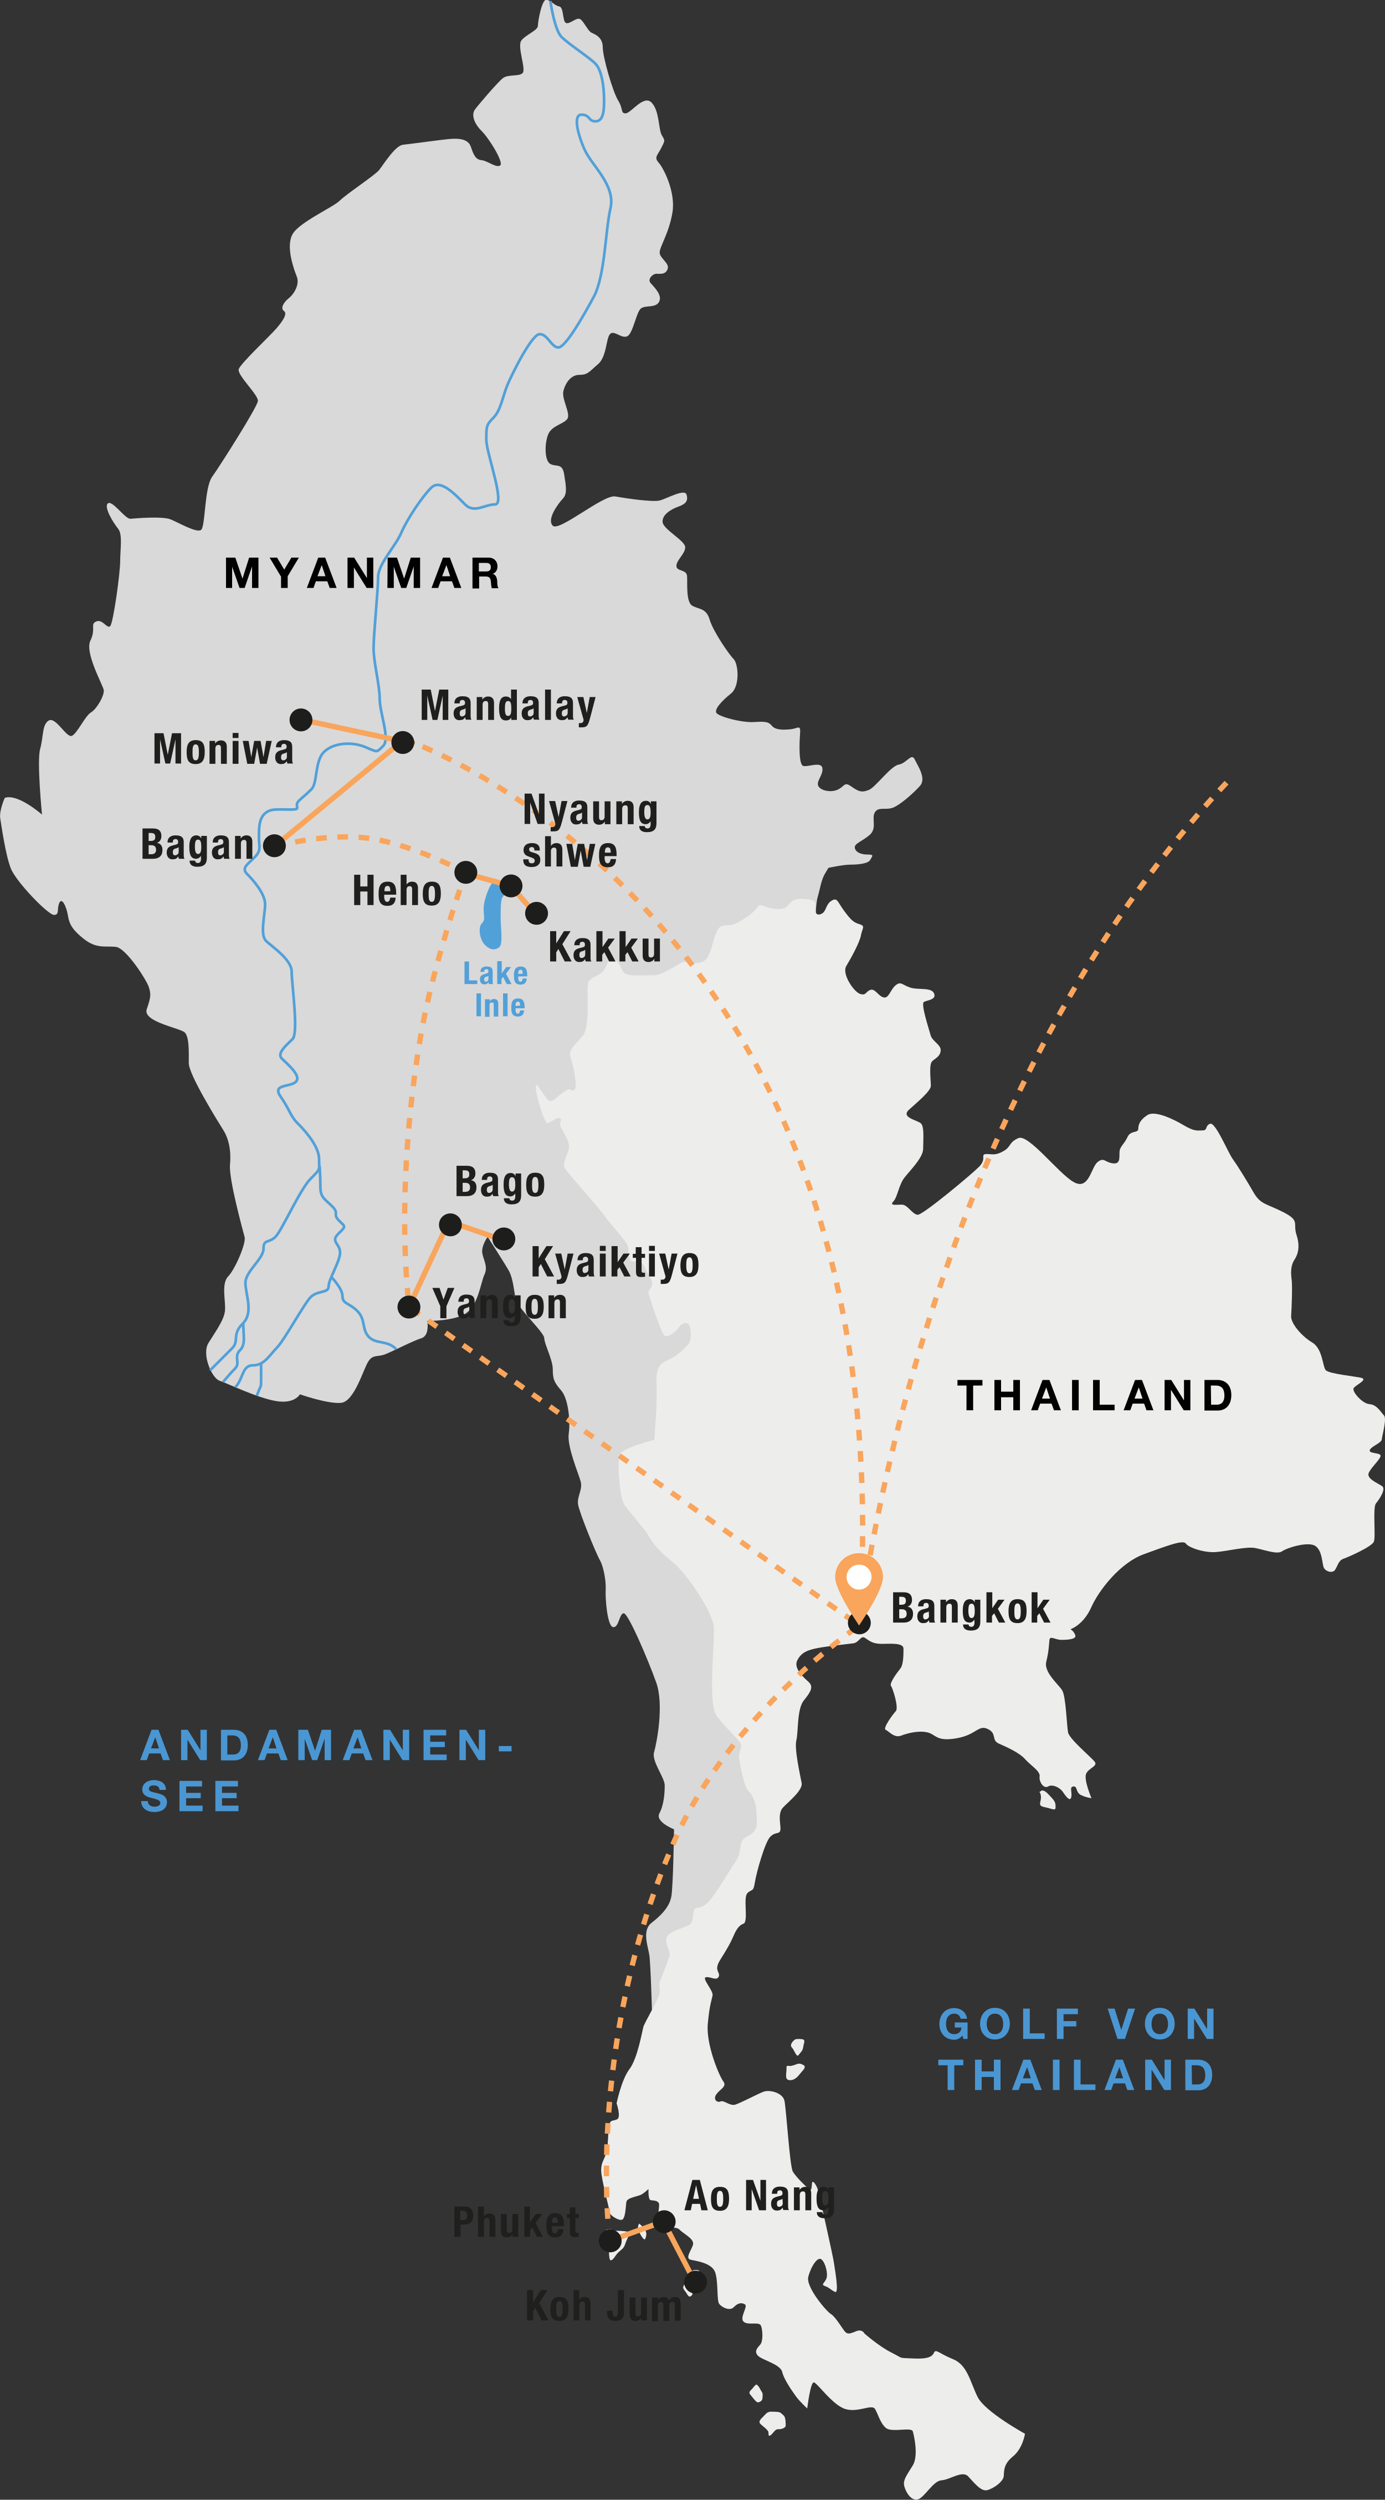<?xml version="1.0" encoding="utf-8"?>
<!-- Generator: Adobe Illustrator 25.0.1, SVG Export Plug-In . SVG Version: 6.00 Build 0)  -->
<svg version="1.1" id="Ebene_1" xmlns="http://www.w3.org/2000/svg" xmlns:xlink="http://www.w3.org/1999/xlink" x="0px" y="0px"
	 viewBox="0 0 520.9 939.6" style="enable-background:new 0 0 520.9 939.6;" xml:space="preserve">
<rect x="0" y="0" width="520.9" height="939.6" fill="#333333" stroke="none"/>
<style type="text/css">
	.st0{fill:#D9D9D9;}
	.st1{fill:#1F1F1E;}
	.st2{fill:#52A0D8;}
	.st3{fill:none;stroke:#52A0D8;stroke-miterlimit:3.864;}
	.st4{fill:#010101;}
	.st5{fill:none;stroke:#F9A55C;stroke-width:2;stroke-miterlimit:10;stroke-dasharray:4,4;}
	.st6{fill:none;stroke:#F9A55C;stroke-width:2;stroke-miterlimit:3.864;}
	.st7{fill:#EDEDEC;}
	.st8{fill:#4A96D2;}
	.st9{fill:none;stroke:#DB872C;stroke-width:2;stroke-linecap:round;stroke-miterlimit:3.864;}
	.st10{fill:none;stroke:#F9A55C;stroke-width:2;}
	.st11{fill:#1D1E1B;}
	.st12{fill:#FFFFFF;}
	.st13{fill:#F9A55C;}
</style>
<g id="Myanmar">
	<path class="st0" d="M1.8,299.9c5-1.7,14,6.3,14,6.3s-2-20-0.7-24.7s0.7-9.3,3.3-10.7s6.6,6.6,8.6,5.8s5-7.5,7.2-8.8
		s5.2-6.5,4.8-8.5s-7.2-14-5-18.5s-0.2-6.2,2.2-7.2s4,2.8,5.2,1.8s3.8-20,3.8-24.5s1-10-0.8-12.2s-5.5-8.2-3.8-9.5s6.5,6,8.5,5.8
		s12-1,15,0.2c3,1.2,9.8,5.2,11.5,4s1.2-15.8,4.2-20s17-26.2,17.2-28.5s-8-9.8-7.2-12s11.8-12.5,14.2-15.3s4.2-5.5,2.8-6.5
		s-0.2-3.2,1.8-4.8s4.2-5.2,3-8.2s-4.2-11.5-1.5-16s15.2-10,17.7-12.5s13.2-9.5,14.8-11.5s6-9.2,9-9.5s15-2,18-2.2s6.5,0,7.5,3
		s1.8,4.8,4,5s5.5,3,7,2s-4-10-7-13s-3.8-6.2-2.5-8s8.5-10.2,10.5-11.8s6.2-0.5,7.5-2s-2.2-10-0.5-12.2s6.2-3.8,6.2-5.5
		s1.5-10,3.2-9.8s3,2.2,4.8,2.5s1.2,5.5,2.5,6.2s3.8-2,5.2-1.5s3,4.5,4.5,5.2s4.2,1.8,4.2,5.5s3.8,16.8,5.8,20s0.8,4.8,2.8,4.8
		s6.8-7.2,9.8-4s2.5,10,3.8,12.2s1.2,2-0.2,4.8s-2.8,3.5-1,5.5s6.5,11,5.2,18.8s-4.8,12.8-4.8,15s3.8,4,3,6.2s-2.8,1.8-4.2,1.8
		s-3.5,2-2.2,3.5s4.5,4.5,3.2,7s-5,1.2-6.8,2.5s-3,9.5-5.2,10.5s-5-2.5-6.5-0.8s-1.2,8.5-4.5,11.3s-3.8,4-7,4s-5.2,3-6,6
		s2.8,8.5,1.5,10.5s-5.8,2.5-7.2,5.8s-1.5,10,0.8,11.2s4.5-0.5,5.2,4s1.2,7.2-0.5,9s-6.2,7.8-3.8,10.2s19-11.8,23.5-11
		s14.2,2.2,16.8,1.5s9.3-4.5,10-2.2s-0.2,3.5-3,4.5c-2.8,1-6.2,3-6,5.8s8.5,7,8.5,9.5s-3.3,4.8-3.3,7s3.8,1.2,4,3.8s-0.5,9.8,2,11.2
		s5.2,0.8,6.5,5.2s7.2,13,9,14.8s2.5,10.2-1,13s-6.2,5.8-5.5,7.2s9.5,3.8,14.2,3.5s5.5,0,6.8,1.5s4.2,1.5,7,1.2s3.8-2,3.5,1.8
		s-0.5,11.5,1.2,12s6.8-1.8,7.2,0.8s-2.5,5-1.5,6.8s5,2.5,7.5,1.2s2.2-3,5-1s4,2.2,6.5,1.2s8.2-9,11.2-9.5s4.8-4.5,6-2s4.5,7.2,2,10
		s-7.5,7.2-10.2,8.2s-5.5-0.5-6.8,1.8s1,6-2,8.5s-5.8,3.2-5.5,4.8s2.2,2.5,4.8,2.5s1.8,0.5,1,2s-4.8,1.8-7.5,1.8s-8.2,1.2-8.2,1.2
		s-0.2,0.2-1.5,2.5s-1.8,6-2.5,8.2s-0.8,6.8-0.8,6.8L248.6,375l-26,17.2l3,45.8l25.2,39.2l16.5,27.8l-23.5,47l15.5,31.8l14.5,27.2
		l12.2,63.8v12.8l-25.5,44.2l-15.3,24c0,0-0.5-17.8-1-21s-2.8-9.2,0.8-12s6.8-6,7.5-10s1-25.2,1-25.2s-7.2-2.8-5.5-6s2-7.5,2-10.5
		s-5-9-4-12.5s3.8-17.8,0.8-26.2s-10.5-26-12.2-26s-1.8,5.5-4,5.2s-3-10.8-2.8-14s-0.8-8.8-2.2-11.2s-7.8-18-8.2-21s1.8-5.5,1-8.5
		s-5.2-13.2-4.5-18s-0.2-13.2-2.8-16.2s-3.2-4.2-3.2-8c0-3.7-3.2-9.5-3.2-11.7s-10.2-11.5-10.8-14.8s-1-7.8-2.5-10.5s-8-12.8-8-12.8
		s-2.5,3.5-2,6.2s2.2,5,0.8,8s-2.2,10.8-6.5,14.2s-15,3.2-15,3.2s1,5.5-2.2,6.5s-10.5,4.8-13.5,6s-4.8,0-6.5,2.8
		c-1.8,2.7-5.2,15-10.2,15.5s-15.5-3.2-15.5-3.2s-2,3.8-9.2,2.5s-18-6.6-21-7.6s-6.8-10-4.2-14.2s5.8-8.5,6.2-12s-1.5-10.2,1.2-13
		s6.8-12.5,6.2-14.8s-6-21.8-5.5-27.2s-0.5-9.8-2.5-13S71,404,71,399.6s0.2-9.8-1.5-11.5s-16-4-14.3-8.8s1.5-5.8,0.8-8.2
		s-8.5-14.8-12.5-15.2s-7.2,0.8-12-3s-5.5-6-6-9s-2.2-6.8-3.2-4.5s0.2,4.5-2,4.5S6.1,331.5,4.1,326.5s-3.5-15.8-4-18.8
		S1.8,299.9,1.8,299.9z"/>
	<g>
		<g>
			<path class="st1" d="M158.6,259.2h3.4l1.6,8.1l0,0l1.6-8.1h3.4v11.4h-2.1v-9.1l0,0l-2,9.1h-1.8l-2-9.1l0,0v9.1h-2.1L158.6,259.2
				L158.6,259.2z"/>
			<path class="st1" d="M170.9,264.6v-0.2c0-2,1.4-2.7,3-2.7c2.6,0,3.1,1.1,3.1,2.6v4.5c0,0.8,0,1.2,0.3,1.7h-2.1
				c-0.1-0.3-0.2-0.6-0.3-0.9l0,0c-0.5,0.9-1.1,1.1-2.2,1.1c-1.5,0-2.1-1.3-2.1-2.5c0-1.6,0.7-2.3,2.2-2.7l1.2-0.3
				c0.7-0.2,0.9-0.4,0.9-1c0-0.7-0.3-1.1-1-1.1s-1,0.4-1,1.1v0.2h-2L170.9,264.6L170.9,264.6z M175,266.3c-0.3,0.2-0.7,0.4-0.9,0.4
				c-0.9,0.2-1.2,0.6-1.2,1.4c0,0.7,0.2,1.2,0.8,1.2s1.4-0.4,1.4-1.3v-1.7H175z"/>
			<path class="st1" d="M179.3,262h2.1v1l0,0c0.5-0.8,1.3-1.2,2.2-1.2c1.4,0,2.2,0.8,2.2,2.4v6.4h-2.2v-5.9c0-0.9-0.3-1.2-0.9-1.2
				c-0.8,0-1.2,0.5-1.2,1.4v5.7h-2.2L179.3,262L179.3,262z"/>
			<path class="st1" d="M192.3,269.7L192.3,269.7c-0.5,0.8-1.1,1.1-2,1.1c-1.8,0-2.6-1.3-2.6-4.5s0.8-4.5,2.6-4.5
				c0.8,0,1.4,0.3,1.9,1l0,0v-3.6h2.2v11.4h-2.1L192.3,269.7L192.3,269.7z M191.1,269.1c1,0,1.2-1,1.2-2.8s-0.2-2.8-1.2-2.8
				s-1.2,1-1.2,2.8S190.1,269.1,191.1,269.1z"/>
			<path class="st1" d="M196.5,264.6v-0.2c0-2,1.4-2.7,3-2.7c2.6,0,3.1,1.1,3.1,2.6v4.5c0,0.8,0,1.2,0.3,1.7h-2.1
				c-0.1-0.3-0.2-0.6-0.3-0.9l0,0c-0.5,0.9-1.1,1.1-2.2,1.1c-1.5,0-2.1-1.3-2.1-2.5c0-1.6,0.7-2.3,2.2-2.7l1.2-0.3
				c0.7-0.2,0.9-0.4,0.9-1c0-0.7-0.3-1.1-1-1.1s-1,0.4-1,1.1v0.2h-2L196.5,264.6L196.5,264.6z M200.6,266.3
				c-0.3,0.2-0.7,0.4-0.9,0.4c-0.9,0.2-1.2,0.6-1.2,1.4c0,0.7,0.2,1.2,0.8,1.2s1.4-0.4,1.4-1.3v-1.7H200.6z"/>
			<path class="st1" d="M205,259.2h2.2v11.4H205V259.2z"/>
			<path class="st1" d="M209.4,264.6v-0.2c0-2,1.4-2.7,3-2.7c2.6,0,3.1,1.1,3.1,2.6v4.5c0,0.8,0,1.2,0.3,1.7h-2.1
				c-0.1-0.3-0.2-0.6-0.3-0.9l0,0c-0.5,0.9-1.1,1.1-2.2,1.1c-1.5,0-2.1-1.3-2.1-2.5c0-1.6,0.7-2.3,2.2-2.7l1.2-0.3
				c0.7-0.2,0.9-0.4,0.9-1c0-0.7-0.3-1.1-1-1.1s-1,0.4-1,1.1v0.2h-2L209.4,264.6L209.4,264.6z M213.4,266.3
				c-0.3,0.2-0.7,0.4-0.9,0.4c-0.9,0.2-1.2,0.6-1.2,1.4c0,0.7,0.2,1.2,0.8,1.2s1.4-0.4,1.4-1.3v-1.7H213.4z"/>
			<path class="st1" d="M217.7,271.8c0.2,0,0.4,0,0.6,0c0.8,0,1.1-0.4,1.2-1.2l-2.4-8.6h2.3l1.3,6l0,0l1.1-6h2.2l-2.1,8
				c-0.8,3-1.3,3.4-3.3,3.4h-0.9L217.7,271.8L217.7,271.8z"/>
		</g>
	</g>
	<g>
		<g>
			<path class="st1" d="M58.1,275.6h3.4l1.6,8.1l0,0l1.6-8.1h3.4V287H66v-9.1l0,0l-2,9.1h-1.8l-2-9.1l0,0v9.1h-2.1
				C58.1,287,58.1,275.6,58.1,275.6z"/>
			<path class="st1" d="M73.6,278.2c2.7,0,3.4,1.5,3.4,4.5c0,2.9-0.9,4.5-3.4,4.5c-2.7,0-3.4-1.5-3.4-4.5
				C70.2,279.8,71,278.2,73.6,278.2z M73.6,285.8c0.9,0,1.2-0.9,1.2-3s-0.3-3-1.2-3c-1.1,0-1.2,1.3-1.2,3S72.5,285.8,73.6,285.8z"/>
			<path class="st1" d="M78.8,278.5h2.1v1l0,0c0.5-0.8,1.3-1.2,2.2-1.2c1.4,0,2.2,0.8,2.2,2.4v6.4h-2.2v-5.9c0-0.9-0.3-1.2-0.9-1.2
				c-0.8,0-1.2,0.5-1.2,1.4v5.7h-2.2V278.5z"/>
			<path class="st1" d="M87.5,275.5h2.2v1.9h-2.2V275.5z M87.5,278.5h2.2v8.6h-2.2V278.5z"/>
			<path class="st1" d="M91.3,278.5h2.2l1,6.1l0,0l1.1-6.1H98l1.1,6.1l0,0l1-6.1h2.1l-1.9,8.6h-2.5l-1.1-6.1l0,0l-1.1,6.1H93
				L91.3,278.5z"/>
			<path class="st1" d="M103.8,281.1v-0.2c0-2,1.4-2.7,3-2.7c2.6,0,3.1,1.1,3.1,2.6v4.5c0,0.8,0,1.2,0.3,1.7h-2.1
				c-0.1-0.3-0.2-0.6-0.3-0.9l0,0c-0.5,0.9-1.1,1.1-2.2,1.1c-1.5,0-2.1-1.3-2.1-2.5c0-1.6,0.7-2.3,2.2-2.7l1.2-0.3
				c0.7-0.2,0.9-0.4,0.9-1c0-0.7-0.3-1.1-1-1.1s-1,0.4-1,1.1v0.2h-2V281.1z M107.8,282.8c-0.3,0.2-0.7,0.4-0.9,0.4
				c-0.9,0.2-1.2,0.6-1.2,1.4c0,0.7,0.2,1.2,0.8,1.2s1.4-0.4,1.4-1.3v-1.7H107.8z"/>
		</g>
	</g>
	<g>
		<g>
			<path class="st1" d="M133.2,328.8h2.3v4.4h2.7v-4.4h2.3v11.4h-2.3v-5.1h-2.7v5.1h-2.3V328.8z"/>
			<path class="st1" d="M144.5,336.3v0.7c0,1,0.3,2,1.1,2c0.7,0,1-0.6,1.2-1.6h2c-0.1,2-1,3.1-3.1,3.1c-3.2,0-3.3-2.5-3.3-4.6
				c0-2.3,0.4-4.5,3.4-4.5c2.6,0,3.2,1.7,3.2,4.4v0.5H144.5z M146.8,335c0-1.3-0.2-2-1.1-2c-0.9,0-1.1,0.9-1.1,1.7v0.3H146.8z"/>
			<path class="st1" d="M150.7,328.8h2.2v3.7l0,0c0.4-0.7,1.2-1.1,2.1-1.1c1.4,0,2.2,0.8,2.2,2.4v6.4H155v-5.9
				c0-0.9-0.3-1.2-0.9-1.2c-0.8,0-1.2,0.5-1.2,1.4v5.7h-2.2L150.7,328.8L150.7,328.8z"/>
			<path class="st1" d="M162.4,331.4c2.7,0,3.4,1.5,3.4,4.5c0,2.9-0.9,4.5-3.4,4.5c-2.7,0-3.4-1.5-3.4-4.5
				C159,333,159.9,331.4,162.4,331.4z M162.4,339c0.9,0,1.2-0.9,1.2-3s-0.3-3-1.2-3c-1.1,0-1.2,1.3-1.2,3S161.3,339,162.4,339z"/>
		</g>
	</g>
	<g>
		<path class="st2" d="M174.7,370v-8.6h1.7v7.1h3.1v1.4h-4.8V370z"/>
		<path class="st2" d="M180.7,365.5v-0.2c0-1.5,1-2,2.3-2c2,0,2.3,0.8,2.3,2v3.4c0,0.6,0,0.9,0.2,1.2h-1.6c-0.1-0.2-0.2-0.5-0.2-0.7
			l0,0c-0.4,0.7-0.9,0.8-1.6,0.8c-1.2,0-1.6-1-1.6-1.8c0-1.2,0.5-1.7,1.6-2l0.9-0.3c0.5-0.1,0.7-0.3,0.7-0.8s-0.2-0.8-0.8-0.8
			c-0.5,0-0.8,0.3-0.8,0.8v0.2h-1.4L180.7,365.5L180.7,365.5z M183.7,366.8c-0.2,0.2-0.5,0.3-0.7,0.3c-0.7,0.1-0.9,0.5-0.9,1
			s0.2,0.9,0.6,0.9s1-0.3,1-1L183.7,366.8L183.7,366.8z"/>
		<path class="st2" d="M188.7,361.4v4.5l0,0l1.7-2.4h1.8l-1.9,2.5l2.1,3.9h-1.8l-1.4-2.7l-0.6,0.8v1.9H187v-8.6h1.7V361.4z"/>
		<path class="st2" d="M194.9,367v0.5c0,0.8,0.2,1.5,0.8,1.5s0.8-0.4,0.9-1.2h1.5c-0.1,1.5-0.8,2.3-2.3,2.3c-2.4,0-2.5-1.8-2.5-3.5
			s0.3-3.3,2.6-3.3c1.9,0,2.4,1.3,2.4,3.3v0.4L194.9,367L194.9,367z M196.6,366c0-1-0.2-1.5-0.8-1.5c-0.7,0-0.9,0.7-0.9,1.3v0.3
			L196.6,366L196.6,366z"/>
		<path class="st2" d="M179.2,382v-8.6h1.7v8.6H179.2z"/>
		<path class="st2" d="M182.6,375.6h1.6v0.8l0,0c0.3-0.6,0.9-0.9,1.6-0.9c1,0,1.6,0.6,1.6,1.8v4.8h-1.7v-4.4c0-0.6-0.2-0.9-0.7-0.9
			c-0.6,0-0.9,0.3-0.9,1.1v4.3h-1.7v-6.6L182.6,375.6L182.6,375.6z"/>
		<path class="st2" d="M189.2,373.4h1.7v8.6h-1.7V373.4z"/>
		<path class="st2" d="M193.9,379v0.5c0,0.8,0.2,1.5,0.8,1.5s0.8-0.4,0.9-1.2h1.5c-0.1,1.5-0.8,2.3-2.3,2.3c-2.4,0-2.5-1.8-2.5-3.5
			s0.3-3.3,2.6-3.3c1.9,0,2.4,1.3,2.4,3.3v0.4L193.9,379L193.9,379z M195.6,378c0-1-0.2-1.5-0.8-1.5c-0.7,0-0.9,0.7-0.9,1.3v0.3
			L195.6,378L195.6,378z"/>
	</g>
	<g>
		<g>
			<path class="st1" d="M171.7,438.2h3.9c1.9,0,3.2,0.7,3.2,2.9c0,1.2-0.6,2.2-1.7,2.5l0,0c1.3,0.2,2.1,1.1,2.1,2.7
				c0,1.8-0.9,3.3-3.6,3.3h-3.9V438.2z M174,442.9h0.7c1.3,0,1.8-0.4,1.8-1.5s-0.5-1.5-1.7-1.5H174V442.9z M174,448h0.9
				c1.1,0,1.9-0.4,1.9-1.7c0-1.3-0.8-1.7-1.8-1.7h-1L174,448L174,448z"/>
			<path class="st1" d="M181.2,443.7v-0.2c0-2,1.4-2.7,3-2.7c2.6,0,3.1,1.1,3.1,2.6v4.5c0,0.8,0,1.2,0.3,1.7h-2.1
				c-0.1-0.3-0.2-0.6-0.3-0.9l0,0c-0.5,0.9-1.1,1.1-2.2,1.1c-1.5,0-2.1-1.3-2.1-2.5c0-1.6,0.7-2.3,2.2-2.7l1.2-0.3
				c0.7-0.2,0.9-0.4,0.9-1c0-0.7-0.3-1.1-1-1.1s-1,0.4-1,1.1v0.2h-2L181.2,443.7L181.2,443.7z M185.2,445.4
				c-0.3,0.2-0.7,0.4-0.9,0.4c-0.9,0.2-1.2,0.6-1.2,1.4c0,0.7,0.2,1.2,0.8,1.2s1.4-0.4,1.4-1.3v-1.7H185.2z"/>
			<path class="st1" d="M196,441.1v8.2c0,2.3-1,3.4-3.6,3.4c-1.9,0-2.9-0.8-2.9-2.3h2.1c0,0.3,0.1,0.5,0.3,0.7
				c0.2,0.1,0.5,0.2,0.7,0.2c0.9,0,1.2-0.7,1.2-1.6v-1.1l0,0c-0.4,0.6-1.1,1.1-1.8,1.1c-1.8,0-2.6-1.2-2.6-4.4c0-2,0.3-4.4,2.7-4.4
				c0.6,0,1.4,0.3,1.8,1.2l0,0v-1L196,441.1L196,441.1z M192.6,447.9c0.9,0,1.2-1,1.2-2.5c0-2.1-0.3-2.9-1.2-2.9
				c-1,0-1.2,0.8-1.2,3.1C191.5,446.8,191.7,447.9,192.6,447.9z"/>
			<path class="st1" d="M201.3,440.8c2.7,0,3.4,1.5,3.4,4.5c0,2.9-0.9,4.5-3.4,4.5c-2.7,0-3.4-1.5-3.4-4.5
				C197.9,442.4,198.7,440.8,201.3,440.8z M201.3,448.4c0.9,0,1.2-0.9,1.2-3s-0.3-3-1.2-3c-1.1,0-1.2,1.3-1.2,3
				S200.2,448.4,201.3,448.4z"/>
		</g>
	</g>
	<path class="st2" d="M185.6,331.6c-1.4,0.6-3.7,6.7-3.7,9.9c0,3.2,0.7,4.2-0.7,5.6s-0.9,6,1.2,8.1c2.1,2.1,4.1,2,5.5,0.7
		c1.3-1.3,0.4-7.6,0.4-10.4s-0.1-7.5,0.8-8.4c0.9-0.9,2.2-3.4,1.3-4.3C189.5,331.9,187,330.9,185.6,331.6z"/>
	<path class="st3" d="M207,0.4c0,0,1.5,10.8,4.2,13.5s10.2,7.5,12.7,10s3.3,9,3.3,14s-0.7,7.7-3.3,7.7s-2-2.5-5.2-2.5
		s-1.5,7.2,1.2,13.2s11.7,13.3,9.7,22s-2,25.3-6.3,33.3s-10.7,19-13.3,19s-4-5-7-5s-10.3,14.7-12.2,19.2c-1.8,4.5-2.5,9.5-5.2,12.2
		s-2.7,3.3-2.7,8.3s7.3,24.3,3.3,24.3s-7.8,3.5-11.3,0s-9.2-9.8-12.7-6.3s-9,11.7-11.3,17s-8.7,11.7-8.7,16.7s-1.7,21.3-1.7,26.7
		c0,5.3,2.3,13.7,2.3,19c0,5.3,4,15,1.3,17.7s-2,2.3-7,0.3s-11.8-1.5-15.3,2s-2.3,11.7-4.7,14c-2.3,2.3-2.5,2.2-4.7,4.3
		c-2.2,2.2,1.7,3.3-3.3,3.3s-7.5-0.5-9.7,1.7s-2,6.3-2,9.3s1,4.3-1.7,7s-5,4-2.7,6.3s6.7,7.3,6.7,11.3s-2,11.3,0.3,13.7
		c2.3,2.3,9.7,7,9.7,11.7s2.7,23,0.3,25.3c-2.3,2.3-6,5.3-4,7.3s7.5,6.5,5.3,8.7s-9.2,0.7-5.7,5.7s3.5,7.2,6.7,10.3
		c3.2,3.2,7.7,8.7,7.7,13s0.8,3.5-3.2,7.5s-10.7,19.3-13.2,21.8s-4.5,0.7-4.5,4.5s-6.8,8.5-6.8,12.8s3.2,11.2-1,15.3
		c-4.2,4.2-1.2,6.5-4,9.3s-3.1,3.1-5.7,5.7c-2.6,2.6-2.6,2.6-2.6,2.6"/>
	<path class="st3" d="M88.5,521.4c3.1-3.1,2.4-8.2,6.7-8.2s6.3-4,9-6.7s10.2-16.5,12.7-19s6.7-1.3,6.7-4s4.3-9.3,4.3-12.7
		s-3.7-4-0.7-7s2.8-2.5,0.3-5s0.2-2.6-2.5-5.3s-4.5-3.3-4.5-7.3s-0.3-8-0.3-8"/>
	<path class="st3" d="M149,507.1c-3.5-3.5-7.3-1.7-10.2-4.5c-2.8-2.8-1.2-6.5-4.3-9.7s-5.7-2.7-5.7-5.7s-4.3-7.3-4.3-7.3"/>
	<path class="st3" d="M96.6,524.6c1.6-4.4,1.6-2.7,1.6-6.1c0-3.3,0-6.1,0-6.1"/>
	<path class="st3" d="M91.5,497.6c0,4.7,1,7.7-1.3,10s0.2,4.8-1.7,6.7c-1.8,1.8-4.6,5.2-4.6,5.2"/>
	<g>
		<g>
			<path class="st1" d="M53.6,311.4h3.9c1.9,0,3.2,0.7,3.2,2.9c0,1.2-0.6,2.2-1.7,2.5l0,0c1.3,0.2,2.1,1.1,2.1,2.7
				c0,1.8-0.9,3.3-3.6,3.3h-3.9V311.4z M55.9,316.1h0.7c1.3,0,1.8-0.4,1.8-1.5s-0.5-1.5-1.7-1.5h-0.8V316.1z M55.9,321.1h0.9
				c1.1,0,1.9-0.4,1.9-1.7c0-1.3-0.8-1.7-1.8-1.7h-1C55.9,317.7,55.9,321.1,55.9,321.1z"/>
			<path class="st1" d="M63,316.9v-0.2c0-2,1.4-2.7,3-2.7c2.6,0,3.1,1.1,3.1,2.6v4.5c0,0.8,0,1.2,0.3,1.7h-2.1
				c-0.1-0.3-0.2-0.6-0.3-0.9l0,0c-0.5,0.9-1.1,1.1-2.2,1.1c-1.5,0-2.1-1.3-2.1-2.5c0-1.6,0.7-2.3,2.2-2.7l1.2-0.3
				c0.7-0.2,0.9-0.4,0.9-1c0-0.7-0.3-1.1-1-1.1s-1,0.4-1,1.1v0.2h-2V316.9z M67.1,318.5c-0.3,0.2-0.7,0.4-0.9,0.4
				c-0.9,0.2-1.2,0.6-1.2,1.4c0,0.7,0.2,1.2,0.8,1.2s1.4-0.4,1.4-1.3v-1.7H67.1z"/>
			<path class="st1" d="M77.8,314.2v8.2c0,2.3-1,3.4-3.6,3.4c-1.9,0-2.9-0.8-2.9-2.3h2.1c0,0.3,0.1,0.5,0.3,0.7
				c0.2,0.1,0.5,0.2,0.7,0.2c0.9,0,1.2-0.7,1.2-1.6v-1.1l0,0c-0.4,0.6-1.1,1.1-1.8,1.1c-1.8,0-2.6-1.2-2.6-4.4c0-2,0.3-4.4,2.7-4.4
				c0.6,0,1.4,0.3,1.8,1.2l0,0v-1L77.8,314.2L77.8,314.2z M74.5,321c0.9,0,1.2-1,1.2-2.5c0-2.1-0.3-2.9-1.2-2.9
				c-1,0-1.2,0.8-1.2,3.1C73.4,320,73.6,321,74.5,321z"/>
			<path class="st1" d="M80,316.9v-0.2c0-2,1.4-2.7,3-2.7c2.6,0,3.1,1.1,3.1,2.6v4.5c0,0.8,0,1.2,0.3,1.7h-2.1
				c-0.1-0.3-0.2-0.6-0.3-0.9l0,0c-0.5,0.9-1.1,1.1-2.2,1.1c-1.5,0-2.1-1.3-2.1-2.5c0-1.6,0.7-2.3,2.2-2.7l1.2-0.3
				c0.7-0.2,0.9-0.4,0.9-1c0-0.7-0.3-1.1-1-1.1s-1,0.4-1,1.1v0.2h-2V316.9z M84.1,318.5c-0.3,0.2-0.7,0.4-0.9,0.4
				c-0.9,0.2-1.2,0.6-1.2,1.4c0,0.7,0.2,1.2,0.8,1.2s1.4-0.4,1.4-1.3v-1.7H84.1z"/>
			<path class="st1" d="M88.4,314.2h2.1v1l0,0c0.5-0.8,1.3-1.2,2.2-1.2c1.4,0,2.2,0.8,2.2,2.4v6.4h-2.2v-5.9c0-0.9-0.3-1.2-0.9-1.2
				c-0.8,0-1.2,0.5-1.2,1.4v5.7h-2.2V314.2z"/>
		</g>
	</g>
	<g>
		<g>
			<path class="st1" d="M165.3,484.1l1.5,4.4l0,0l1.6-4.4h2.5l-3,6.9v4.5h-2.3V491l-3-6.9H165.3z"/>
			<path class="st1" d="M172.4,489.5v-0.2c0-2,1.4-2.7,3-2.7c2.6,0,3.1,1.1,3.1,2.6v4.5c0,0.8,0,1.2,0.3,1.7h-2.1
				c-0.1-0.3-0.2-0.6-0.3-0.9l0,0c-0.5,0.9-1.1,1.1-2.2,1.1c-1.5,0-2.1-1.3-2.1-2.5c0-1.6,0.7-2.3,2.2-2.7l1.2-0.3
				c0.7-0.2,0.9-0.4,0.9-1c0-0.7-0.3-1.1-1-1.1s-1,0.4-1,1.1v0.2h-2L172.4,489.5L172.4,489.5z M176.4,491.2
				c-0.3,0.2-0.7,0.4-0.9,0.4c-0.9,0.2-1.2,0.6-1.2,1.4c0,0.7,0.2,1.2,0.8,1.2s1.4-0.4,1.4-1.3v-1.7H176.4z"/>
			<path class="st1" d="M180.7,486.9h2.1v1l0,0c0.5-0.8,1.3-1.2,2.2-1.2c1.4,0,2.2,0.8,2.2,2.4v6.4H185v-5.9c0-0.9-0.3-1.2-0.9-1.2
				c-0.8,0-1.2,0.5-1.2,1.4v5.7h-2.2L180.7,486.9L180.7,486.9z"/>
			<path class="st1" d="M195.8,486.9v8.2c0,2.3-1,3.4-3.6,3.4c-1.9,0-2.9-0.8-2.9-2.3h2.1c0,0.3,0.1,0.5,0.3,0.7
				c0.2,0.1,0.5,0.2,0.7,0.2c0.9,0,1.2-0.7,1.2-1.6v-1.1l0,0c-0.4,0.6-1.1,1.1-1.8,1.1c-1.8,0-2.6-1.2-2.6-4.4c0-2,0.3-4.4,2.7-4.4
				c0.6,0,1.4,0.3,1.8,1.2l0,0v-1L195.8,486.9L195.8,486.9z M192.5,493.7c0.9,0,1.2-1,1.2-2.5c0-2.1-0.3-2.9-1.2-2.9
				c-1,0-1.2,0.8-1.2,3.1C191.4,492.7,191.6,493.7,192.5,493.7z"/>
			<path class="st1" d="M201.1,486.7c2.7,0,3.4,1.5,3.4,4.5c0,2.9-0.9,4.5-3.4,4.5c-2.7,0-3.4-1.5-3.4-4.5
				C197.7,488.3,198.6,486.7,201.1,486.7z M201.1,494.2c0.9,0,1.2-0.9,1.2-3s-0.3-3-1.2-3c-1.1,0-1.2,1.3-1.2,3
				S200,494.2,201.1,494.2z"/>
			<path class="st1" d="M206.3,486.9h2.1v1l0,0c0.5-0.8,1.3-1.2,2.2-1.2c1.4,0,2.2,0.8,2.2,2.4v6.4h-2.2v-5.9c0-0.9-0.3-1.2-0.9-1.2
				c-0.8,0-1.2,0.5-1.2,1.4v5.7h-2.2L206.3,486.9L206.3,486.9z"/>
		</g>
	</g>
	<g>
		<path class="st4" d="M85,209.6h3.5l2.7,7.9l0,0l2.5-7.9h3.5V221h-2.4v-8.1l0,0L92,221h-1.9l-2.8-8l0,0v8H85V209.6z"/>
		<path class="st4" d="M105.6,216.6l-4.2-7h2.8l2.7,4.5l2.7-4.5h2.8l-4.2,7v4.4h-2.5v-4.4H105.6z"/>
		<path class="st4" d="M119.7,209.6h2.6l4.3,11.4H124l-0.9-2.5h-4.3l-0.9,2.5h-2.5L119.7,209.6z M119.4,216.6h3l-1.4-4.2l0,0
			L119.4,216.6z"/>
		<path class="st4" d="M130.7,209.6h2.5l4.8,7.7l0,0v-7.7h2.4V221h-2.5l-4.8-7.7l0,0v7.7h-2.4V209.6z"/>
		<path class="st4" d="M145.8,209.6h3.5l2.7,7.9l0,0l2.5-7.9h3.5V221h-2.4v-8.1l0,0l-2.8,8.1h-1.9l-2.8-8l0,0v8h-2.4L145.8,209.6
			L145.8,209.6z"/>
		<path class="st4" d="M166.6,209.6h2.6l4.3,11.4h-2.6l-0.9-2.5h-4.3l-0.9,2.5h-2.5L166.6,209.6z M166.3,216.6h3l-1.4-4.2l0,0
			L166.3,216.6z"/>
		<path class="st4" d="M177.6,209.6h6.2c2,0,3.3,1.4,3.3,3.2c0,1.3-0.5,2.4-1.8,2.9l0,0c1.2,0.3,1.6,1.5,1.7,2.7
			c0,0.7,0,2.1,0.5,2.7H185c-0.3-0.7-0.3-1.8-0.4-2.7c-0.2-1.2-0.6-1.7-1.9-1.7h-2.5v4.5h-2.5v-11.6L177.6,209.6L177.6,209.6z
			 M180.1,214.8h2.8c1.1,0,1.7-0.5,1.7-1.6s-0.6-1.6-1.7-1.6h-2.8V214.8z"/>
	</g>
	<path class="st5" d="M103.2,318.2c0,0,20.3-5.6,36.9-2.9s35,12.7,35,12.7"/>
	<polyline class="st6" points="175,328.3 192.2,333 201.8,344.1 	"/>
</g>
<g id="Thailand">
	<g>
		<g>
			<path class="st7" d="M262.7,853.4c-0.8-0.4-2.1,0-2.1,0c-0.9,0.8-1.3,1.1-0.6,2.3s2.1,1.3,2.5,0.2
				C262.8,854.7,263.4,853.7,262.7,853.4z M257.7,858.3c-0.8,1.1-1.1,1.5-0.2,2.7c1,1.1,1.3,2.7,2.3,2.1c0.9-0.6,0.6-0.9,0.4-2.1
				C260,859.8,257.7,858.3,257.7,858.3z M240.4,835.8c-0.8,1.1-0.4,2.5,0.2,3.6c0.6,1.1,1.7,3,2.1,2.1c0.4-1,0.6-2.1,0-3.2
				C242.1,837.2,240.4,835.8,240.4,835.8z M286.7,901.8c0.1-0.7,0.3-2-0.1-2.6s-1-1.8-1.3-2.2c-0.4-0.4-0.7-0.7-0.7-0.7
				c-0.6,0.1-1.1,0.9-1.6,1.5s-1.7,1.3-0.8,2.3c0.9,1.1,2.2,2.9,2.8,2.9C285.7,903,286.6,902.4,286.7,901.8z M295.8,777.7
				c0,1.9-0.8,4.2,1.3,4.2c2.1,0,3.2-1.7,4.2-2.9c1-1.1,1.9-2.1,1-2.7c-1-0.6-1.7-0.8-2.7-0.4c-1,0.4-1.9,0.6-1.9,0.6
				C296,776.8,295.8,775.8,295.8,777.7z M292.5,906.6c-1.1-0.1-2.8-0.1-2.8-0.1c-1.4,0.3-1.4,0.6-2.5,1.7c-1.1,1.1-2,1.9-1.3,2.8
				c0.7,0.8,3,2.3,3.1,3.2c0.1,0.8-0.1,1.9,0.9,1.1c1-0.8,1.6-2.2,2.7-2.2c1,0.1,2.9-0.4,2.9-1.4s0-3-0.7-3.7
				C293.9,907.2,293.6,906.7,292.5,906.6z M300.4,772.4c0.8-1.1,1.5-1.5,1.7-3s1-2.7-0.4-2.9c-1.3-0.2-2.5,0-2.5,0
				c-1.3,0.8-2.3,2.3-1.3,3.2C298.8,770.7,299.6,773.6,300.4,772.4z M519.8,558.6c-1.6-1.1-6-2.8-5-5s4.9-5.6,4.4-6.6s-4.6-0.6-4-2
				s4.4-2.6,4.5-4s2-7.8,0.8-9s-2.6-4-5.4-4.2s-6.7-4.8-6-6s5.5-3.2,2.9-3.9c-2.6-0.6-12.2-1.5-13.4-2.9s-1.1-8-5.1-10.4
				s-8.1-7.2-7.9-10s0.5-11.2,0.2-13.5s-0.5-5.2,1-7.5s2.2-5.2,0.8-9.5s1.5-5.2-5-8.5s-8.5-2.8-11.2-7.5s-6-10-7.8-12.5
				s-6.5-14-8.5-13.2s-0.8,2.5-2.8,2.5s-3,0.5-7.2-2s-10.8-5.5-13.5-3.8s-3.5,3.5-3.5,5.2s-2.8,0.5-4,3s-2,2.8-2.8,4.5
				s0.8,5.8-2.5,5.5s-3.5-2.5-6-0.5s-3.2,10.8-9,7.5s-17-18.2-20.8-16.5s-2.5,3.2-5.8,5s-4.5,0.8-6.5,1s0.5,1.8-2.5,4.8
				s-21,18-23,18s-3.8-3.8-6-3.8s-4.8,0.5-3.2-1.2s2-6.2,4.2-9s7-7.5,7-10.8s0.5-8.2-0.8-9.5s-7.8-2.2-4.5-5.2s8.2-7,8.2-9
				s-0.8-8,0.5-9.2s3-1.8,3.2-4s-3.2-3.5-3.8-5.8s-3.8-11.8-2.5-12.5s4.8-0.8,3.8-3.2s-6-1.2-9-2.2s-3.5-2.5-5.5-0.8s-2.5,5-4.5,4.5
				s-3.2-3.5-5-2.8s-1.5,2.2-3.8,1.5s-7-7.5-5.2-10.5s5-8.8,5.5-11.5s1.8-3.5-0.5-4.2s-3.2-1.5-5.8-5s-2.5-5.2-4.8-3.8s-1.8,4.2-4,5
				s-2.2-1.5-2-3.5s-3.2-2.1-3.2-2.1c-8-1.1-5.3,3.7-10.6,3.7c-5.4,0-6.6-2.6-7.9-0.9s-2.3,2.8-5.5,4.8c-5.4,3.3-4.5,1.5-8,2.5
				s-3.2,12.2-7.5,13.5s-5.8-0.5-7.2,0s-8,5.2-11,5s-10,0.8-11.3-1.2s-2-5-4.2-4.8s-1.8,3-3.8,4.8s-4.2,1.8-5.2,3.8s1,16.5-2.2,20.2
				s-5.5,5.5-4.5,8.2s3,11.8,1.2,12.2s-0.8-1.5-4,0.8s-4,4-5.5,3s-4.8-8-4.8-5s3.2,13.2,4.2,13.5s3.5-2.2,4.8-1.8s-0.5,1.5,0.5,3.5
				s3,4.8,3,7.2s-2.8,6-1.5,8.2s11.5,13.2,15,18s8.5,9.5,8.8,11.8s0,5.2,1.8,5.2s3.5-0.2,4.2,1.8s3.8,5.5,2.8,7.5s-1.5,1.2-1,3.2
				s4.8,15,6,15.5s4-1.5,5-3c1-1.5,2.8-2.5,3.8-1.5s1.5,6-0.2,7.8s-4.5,4.5-7,5.5s-5.2,2.2-4.8,9s-0.8,21.2-0.8,21.2s-12,3-13,5.5
				s-0.2,16.2,1.8,19s7.5,9,8.8,11.2s3,5.2,9,10s15.5,19.5,15.8,24.8s-2.2,28.2,0.8,32.8s9.5,10,9.5,11.5s-1.2,3.2-0.8,5.2
				s1.8,10.5,3.5,12s3,5.2,3,7.8s0.8,5.5-1,7.5s-3,1.5-4.2,3.2s-0.5,5-2.5,7.8s-7.8,13-10.8,15.8s-4.5,1-5,2.8s-0.2,4.5-1.8,5.5
				s-7.8,2.2-8.5,4.8s1.8,5,1,7.2s-3,8-3.5,9.2s0.2,2.8-0.2,4.8s-5.5,10.5-6,12.2s-2.2,12-5.3,16c-3,4-4.8,12.8-4.8,12.8
				s1.8,5.2,0.2,6s-2.5,0-3,2.2s-0.2,6.8-1,10s-2,3.8-2,7s3.2,14.8,3.2,15.8s3,3,4.5,2.8s1.5-5.2,1.8-6.8s4.5-2,5.8-2.8s2.5-2,2.5-2
				s-0.2,4,0.8,4.2s3.2,0,3.2,1.8s-1.2,7.8,0.2,8.5s6-0.8,7.5,0.8s5.8,3.5,5,5.8s-3,5-0.8,5.5s8,1.2,9.2,4.8s0.5,10.5,1.5,11.8
				s4,2.8,5.5,1.2s3-1.8,4.2-1s-2.2,5-0.5,6.5s5.8-0.2,6.5,1.5s0.8,5.8-0.2,7s-2.5,2.5-1,4.2s8.5,3.2,9.2,6.2s4,7.5,5.2,9.2
				s4.2,4.5,4.2,4.5s1.2-10,2.5-9.8s7,8.5,11.8,10s10-2,11.2,0s2,5.5,4.2,7.2s9.5-0.5,10,1.2s2.2,9.2,0,12.8s-3.8,5.5-3.2,7.8
				s2.5,5.5,5,5s5.8-7,9-7.2s7.8-3.8,10-1.5s4.8,5.8,7.2,5.2s6-3.2,6.2-5.2s-0.2-4.5,3.5-7.5s4.5-8.5,4.5-8.5s-15-8.2-17.8-13.8
				s-3.8-12-9.2-14.2s-6.5-4-7.2-2.5s-2.2,2.5-8,2.2s-3.2,0.2-8-2.2s-10.2-7.2-10.2-7.2s-0.8-1.8-3.2-0.8s-3.2,1.2-4.2,0
				s-3.5-5.5-5.2-6.5s-9.5-10.2-8.5-14s3.5-7.8,5-6.5s2.5,5.5,1.8,7.2s-2.2,2.2-0.5,2.8s2.2,1.5,3.8,2.2s-0.2-9-0.5-11.2
				s-5.5-25.5-6-27.2s-2-4-2.2-2.5s0,3.2-1.2,2.2s-4.8-4.5-6-6.5s-2.5-24-3.2-26.8s-5.5-4.2-8-3.2s-8.5,4.2-10.5,4.8
				s-4.2-1.8-5.5-1.2s-3-0.8-1.5-2.8s4-2.8,2.5-4.8s-6.5-13.8-5.8-21.5s1.5-9,1.8-10.8s-4.2-6.5-2.5-6.8s4,1.5,4.8-0.2
				s-2-2.2,0.5-6.2s3.8-6.2,4.8-8.5s2-4.5,4-5.2s-0.2-9.8,1.5-11.5s2.2-0.2,2.8-4s3.8-15.2,5.8-17.2s3.5-0.8,3.8-2.5s-1.2-6.2,1-8.5
				s7.5-6.5,7-9.2s-2.8-12.8-2-16s0.2-11.8,2.8-15s3.8-5.2,1.8-7s-5.8-5.2-4.2-8.2s4-3.8,7.5-4.5s11.2-1.5,13.5-1.8s2.8-3.2,4.5-2
				s3,2.2,6.2,2.2s8.2-0.5,8.2,1.8s0,6-1.2,7.5s-4.2,5.5-3.5,6.5s3,8.2,1.8,9.5s-5,6.5-3.8,7s3.2,3.2,5.8,2.2s6.8-2,10-1.2
				s3.2,3.5,10.8,2.2s8.2-5.2,11.8-3.5s1.2,4.2,4.2,5.5s7.8,3.5,9.8,5.8s5.8,4.5,5.5,6.5s1.5,4.8,3.2,3.8s4.5,0.5,5.5,2s2.8,4,3.2,2
				s-0.8-3.8,0.8-4s0.8,2.2,2.8,3.2s4,1.2,4,1.2s-3-7-2-9.2s4.5-2.8,3.2-4.5s-9.5-8.5-10-11s-0.8-13.5-2.2-15.8s-7-6.8-6-10.8
				s1-6.5,1.2-8.2s2.2,0,4.5,0s5.8-0.2,5.2-1.8s-1.8-2.2-1.8-2.2s4.8-1.5,7.8-8.2s11-16.8,19.8-20s14.8-5.5,15.8-4s6.8,3.5,11.2,3.2
				s11.5-2.2,15-1.5s8.2,2.5,10,1.2s9.8-3.8,12.5-2s2.5,6.8,3.2,8.2s3.2,2.2,4.2,0.8s1.2-3.5,3.2-4.2s10.6-4.5,11.4-6.4
				s-0.5-12.8,0.8-14.4S521.4,559.7,519.8,558.6z M236.2,838.9c-1.3-0.4-5-0.4-5-0.4c-1.7,0.2-2.1-0.2-2.1,2.3s-0.4,8.8,0.6,8.8
				s1.7-1.9,2.9-3c1.1-1.1,1.9-1.3,2.5-3C235.6,841.7,237.5,839.3,236.2,838.9z M392.5,673.1c-0.9-0.3-1.2,0.3-1.2,0.3
				c-0.9,0.4,0-0.4,0.2,1.9c0.1,2.4-1.5,3.4,1.5,4c2.9,0.6,4,1.5,4,0s-0.1-2.1-1.6-3.7C393.9,674,393.4,673.4,392.5,673.1z"/>
		</g>
	</g>
	<g>
		<g>
			<path class="st4" d="M363.5,520.8h-3.4v-2.1h9.4v2.1H366v9.3h-2.5V520.8z"/>
			<path class="st4" d="M374,518.7h2.5v4.4h4.6v-4.4h2.5v11.4h-2.5v-4.9h-4.6v4.9H374V518.7z"/>
			<path class="st4" d="M392.1,518.7h2.6l4.3,11.4h-2.6l-0.9-2.5h-4.3l-0.9,2.5h-2.5L392.1,518.7z M391.9,525.7h3l-1.4-4.2l0,0
				L391.9,525.7z"/>
			<path class="st4" d="M403.2,518.7h2.5v11.4h-2.5V518.7z"/>
			<path class="st4" d="M411.1,518.7h2.5v9.3h5.6v2.1h-8.1V518.7z"/>
			<path class="st4" d="M426.9,518.7h2.6l4.3,11.4h-2.6l-0.9-2.5H426l-0.9,2.5h-2.5L426.9,518.7z M426.7,525.7h3l-1.4-4.2l0,0
				L426.7,525.7z"/>
			<path class="st4" d="M438,518.7h2.5l4.8,7.7l0,0v-7.7h2.4v11.4h-2.5l-4.8-7.7l0,0v7.7H438V518.7z"/>
			<path class="st4" d="M453,518.7h4.9c3,0,5.2,1.9,5.2,5.7c0,3.3-1.7,5.8-5.2,5.8H453V518.7z M455.5,528h2.2c1.5,0,2.8-0.9,2.8-3.4
				c0-2.3-0.8-3.8-3.3-3.8h-1.8L455.5,528L455.5,528z"/>
		</g>
	</g>
	<g>
		<g>
			<path class="st8" d="M362,765.1c-0.9,1.1-2,1.6-3.1,1.6c-3.5,0-5.6-2.6-5.6-5.9c0-3.4,2.1-6,5.6-6c2.3,0,4.5,1.4,4.8,4h-2.4
				c-0.3-1.3-1.2-1.9-2.4-1.9c-2.3,0-3.1,1.9-3.1,3.9c0,1.9,0.8,3.8,3.1,3.8c1.6,0,2.6-0.9,2.7-2.5h-2.5v-1.9h4.8v6.2h-1.6
				L362,765.1z"/>
			<path class="st8" d="M374.2,754.7c3.5,0,5.6,2.6,5.6,6c0,3.3-2.1,5.9-5.6,5.9s-5.6-2.6-5.6-5.9
				C368.6,757.4,370.7,754.7,374.2,754.7z M374.2,764.6c2.3,0,3.1-1.9,3.1-3.8c0-2-0.8-3.9-3.1-3.9s-3.1,1.9-3.1,3.9
				C371.1,762.7,372,764.6,374.2,764.6z"/>
			<path class="st8" d="M384.8,755h2.5v9.3h5.6v2.1h-8.1V755z"/>
			<path class="st8" d="M397.4,755h8v2.1H400v2.6h4.8v2H400v4.7h-2.5V755H397.4z"/>
			<path class="st8" d="M423.1,766.4h-2.8l-3.7-11.4h2.6l2.5,8l0,0l2.6-8h2.6L423.1,766.4z"/>
			<path class="st8" d="M436.2,754.7c3.5,0,5.6,2.6,5.6,6c0,3.3-2.1,5.9-5.6,5.9s-5.6-2.6-5.6-5.9
				C430.6,757.4,432.6,754.7,436.2,754.7z M436.2,764.6c2.3,0,3.1-1.9,3.1-3.8c0-2-0.8-3.9-3.1-3.9s-3.1,1.9-3.1,3.9
				C433.1,762.7,433.9,764.6,436.2,764.6z"/>
			<path class="st8" d="M446.7,755h2.5l4.8,7.7l0,0V755h2.4v11.4h-2.5l-4.8-7.7l0,0v7.7h-2.4V755z"/>
			<path class="st8" d="M356.3,776.3h-3.4v-2.1h9.4v2.1h-3.4v9.3h-2.5v-9.3H356.3z"/>
			<path class="st8" d="M366.7,774.2h2.5v4.4h4.6v-4.4h2.5v11.4h-2.5v-4.9h-4.6v4.9h-2.5V774.2z"/>
			<path class="st8" d="M384.9,774.2h2.6l4.3,11.4h-2.6l-0.9-2.5H384l-0.9,2.5h-2.5L384.9,774.2z M384.7,781.2h3l-1.4-4.2l0,0
				L384.7,781.2z"/>
			<path class="st8" d="M396,774.2h2.5v11.4H396V774.2z"/>
			<path class="st8" d="M403.9,774.2h2.5v9.3h5.6v2.1h-8.1V774.2z"/>
			<path class="st8" d="M419.7,774.2h2.6l4.3,11.4H424l-0.9-2.5h-4.3l-0.9,2.5h-2.5L419.7,774.2z M419.4,781.2h3L421,777l0,0
				L419.4,781.2z"/>
			<path class="st8" d="M430.7,774.2h2.5l4.8,7.7l0,0v-7.7h2.4v11.4h-2.5l-4.8-7.7l0,0v7.7h-2.4V774.2z"/>
			<path class="st8" d="M445.8,774.2h4.9c3,0,5.2,1.9,5.2,5.7c0,3.3-1.7,5.8-5.2,5.8h-4.9V774.2z M448.3,783.5h2.2
				c1.5,0,2.8-0.9,2.8-3.4c0-2.3-0.8-3.8-3.3-3.8h-1.8L448.3,783.5L448.3,783.5z"/>
		</g>
	</g>
	<g>
		<g>
			<path class="st8" d="M57,650.2h2.6l4.3,11.4h-2.6l-0.9-2.5h-4.3l-0.9,2.5h-2.5L57,650.2z M56.8,657.2h3l-1.4-4.2l0,0L56.8,657.2z
				"/>
			<path class="st8" d="M68.1,650.2h2.5l4.8,7.7l0,0v-7.7h2.4v11.4h-2.5l-4.8-7.7l0,0v7.7h-2.4V650.2z"/>
			<path class="st8" d="M83.1,650.2H88c3,0,5.2,1.9,5.2,5.7c0,3.3-1.7,5.8-5.2,5.8h-4.9V650.2z M85.6,659.5h2.2
				c1.5,0,2.8-0.9,2.8-3.4c0-2.3-0.8-3.8-3.3-3.8h-1.8v7.2H85.6z"/>
			<path class="st8" d="M101.3,650.2h2.6l4.3,11.4h-2.6l-0.9-2.5h-4.3l-0.9,2.5H97L101.3,650.2z M101,657.2h3l-1.4-4.2l0,0
				L101,657.2z"/>
			<path class="st8" d="M112.3,650.2h3.5l2.7,7.9l0,0l2.5-7.9h3.5v11.4h-2.4v-8.1l0,0l-2.8,8.1h-1.9l-2.8-8l0,0v8h-2.4v-11.4H112.3z
				"/>
			<path class="st8" d="M133.2,650.2h2.6l4.3,11.4h-2.6l-0.9-2.5h-4.3l-0.9,2.5h-2.5L133.2,650.2z M132.9,657.2h3l-1.4-4.2l0,0
				L132.9,657.2z"/>
			<path class="st8" d="M144.2,650.2h2.5l4.8,7.7l0,0v-7.7h2.4v11.4h-2.5l-4.8-7.7l0,0v7.7h-2.4V650.2z"/>
			<path class="st8" d="M159.3,650.2h8.5v2.1h-6v2.4h5.5v2h-5.5v2.8h6.2v2.1h-8.7V650.2z"/>
			<path class="st8" d="M172.8,650.2h2.5l4.8,7.7l0,0v-7.7h2.4v11.4H180l-4.8-7.7l0,0v7.7h-2.4V650.2z"/>
			<path class="st8" d="M187.6,656.3h4.8v2h-4.8V656.3z"/>
			<path class="st8" d="M55.6,677c0,1.5,1.2,2.1,2.5,2.1c0.9,0,2.2-0.3,2.2-1.4c0-1.2-1.7-1.4-3.4-1.9c-1.7-0.4-3.4-1.1-3.4-3.2
				c0-2.3,2.2-3.5,4.3-3.5c2.4,0,4.6,1,4.6,3.7H60c-0.1-1.4-1.1-1.7-2.3-1.7c-0.8,0-1.7,0.3-1.7,1.3c0,0.9,0.5,1,3.4,1.7
				c0.8,0.2,3.4,0.7,3.4,3.3c0,2.1-1.6,3.7-4.8,3.7c-2.5,0-4.9-1.2-4.9-4.1L55.6,677L55.6,677z"/>
			<path class="st8" d="M67.5,669.4H76v2.1h-6v2.4h5.5v2H70v2.8h6.2v2.1h-8.7V669.4z"/>
			<path class="st8" d="M81,669.4h8.5v2.1h-6v2.4H89v2h-5.5v2.8h6.2v2.1H81V669.4z"/>
		</g>
	</g>
	<g>
		<g>
			<path class="st1" d="M170.9,829.4h4c2.3,0,3.1,1.7,3.1,3.4c0,2.4-1.5,3.4-3.6,3.4h-1.2v4.6h-2.3V829.4z M173.2,834.5h1
				c0.9,0,1.5-0.5,1.5-1.7c0-1.1-0.4-1.8-1.6-1.8h-1v3.5H173.2z"/>
			<path class="st1" d="M179.8,829.4h2.2v3.7l0,0c0.4-0.7,1.2-1.1,2.1-1.1c1.4,0,2.2,0.8,2.2,2.4v6.4h-2.2v-5.9
				c0-0.9-0.3-1.2-0.9-1.2c-0.8,0-1.2,0.5-1.2,1.4v5.7h-2.2L179.8,829.4L179.8,829.4z"/>
			<path class="st1" d="M192.8,839.8L192.8,839.8c-0.5,0.8-1.3,1.2-2.2,1.2c-1.4,0-2.2-0.8-2.2-2.4v-6.4h2.2v5.9
				c0,0.9,0.3,1.2,0.9,1.2c0.8,0,1.2-0.5,1.2-1.4v-5.7h2.2v8.6h-2.1L192.8,839.8L192.8,839.8z"/>
			<path class="st1" d="M199.3,829.4v6l0,0l2.2-3.2h2.4l-2.5,3.4l2.8,5.2H202l-1.8-3.5l-0.8,1v2.5h-2.2v-11.4H199.3z"/>
			<path class="st1" d="M207.6,836.8v0.7c0,1,0.3,2,1.1,2c0.7,0,1-0.6,1.2-1.6h2c-0.1,2-1,3.1-3.1,3.1c-3.2,0-3.3-2.5-3.3-4.6
				c0-2.3,0.4-4.5,3.4-4.5c2.6,0,3.2,1.7,3.2,4.4v0.5L207.6,836.8L207.6,836.8z M209.8,835.5c0-1.3-0.2-2-1.1-2
				c-0.9,0-1.1,0.9-1.1,1.7v0.3H209.8z"/>
			<path class="st1" d="M214.2,829.7h2.2v2.5h1.3v1.5h-1.3v4.7c0,0.7,0.1,0.9,0.8,0.9c0.2,0,0.4,0,0.5,0v1.5c-0.5,0-0.9,0.1-1.4,0.1
				c-1.7,0-2-0.5-2-2.3v-4.9h-1.1v-1.5h1.1v-2.5H214.2z"/>
		</g>
	</g>
	<g>
		<g>
			<path class="st1" d="M335.9,598.5h3.9c1.9,0,3.2,0.7,3.2,2.9c0,1.2-0.6,2.2-1.7,2.5l0,0c1.3,0.2,2.1,1.1,2.1,2.7
				c0,1.8-0.9,3.3-3.6,3.3h-3.9V598.5z M338.2,603.2h0.7c1.3,0,1.8-0.4,1.8-1.5s-0.5-1.5-1.7-1.5h-0.8V603.2z M338.2,608.3h0.9
				c1.1,0,1.9-0.4,1.9-1.7s-0.8-1.7-1.8-1.7h-1V608.3z"/>
			<path class="st1" d="M345.3,604v-0.2c0-2,1.4-2.7,3-2.7c2.6,0,3.1,1.1,3.1,2.6v4.5c0,0.8,0,1.2,0.3,1.7h-2.1
				c-0.1-0.3-0.2-0.6-0.3-0.9l0,0c-0.5,0.9-1.1,1.1-2.2,1.1c-1.5,0-2.1-1.3-2.1-2.5c0-1.6,0.7-2.3,2.2-2.7l1.2-0.3
				c0.7-0.2,0.9-0.4,0.9-1c0-0.7-0.3-1.1-1-1.1s-1,0.4-1,1.1v0.2h-2V604z M349.3,605.7c-0.3,0.2-0.7,0.4-0.9,0.4
				c-0.9,0.2-1.2,0.6-1.2,1.4c0,0.7,0.2,1.2,0.8,1.2c0.6,0,1.4-0.4,1.4-1.3L349.3,605.7L349.3,605.7z"/>
			<path class="st1" d="M353.7,601.3h2.1v1l0,0c0.5-0.8,1.3-1.2,2.2-1.2c1.4,0,2.2,0.8,2.2,2.4v6.4H358V604c0-0.9-0.3-1.2-0.9-1.2
				c-0.8,0-1.2,0.5-1.2,1.4v5.7h-2.2L353.7,601.3L353.7,601.3z"/>
			<path class="st1" d="M368.7,601.3v8.2c0,2.3-1,3.4-3.6,3.4c-1.9,0-2.9-0.8-2.9-2.3h2.1c0,0.3,0.1,0.5,0.3,0.7
				c0.2,0.1,0.5,0.2,0.7,0.2c0.9,0,1.2-0.7,1.2-1.6v-1.1l0,0c-0.4,0.6-1.1,1.1-1.8,1.1c-1.8,0-2.6-1.2-2.6-4.4c0-2,0.3-4.4,2.7-4.4
				c0.6,0,1.4,0.3,1.8,1.2l0,0v-1L368.7,601.3L368.7,601.3z M365.4,608.2c0.9,0,1.2-1,1.2-2.5c0-2.1-0.3-2.9-1.2-2.9
				c-1,0-1.2,0.8-1.2,3.1C364.3,607.1,364.5,608.2,365.4,608.2z"/>
			<path class="st1" d="M373.2,598.5v6l0,0l2.2-3.2h2.4l-2.5,3.4l2.8,5.2h-2.4l-1.8-3.5l-0.8,1v2.5H371v-11.4H373.2z"/>
			<path class="st1" d="M382.7,601.1c2.7,0,3.4,1.5,3.4,4.5c0,2.9-0.9,4.5-3.4,4.5c-2.7,0-3.4-1.5-3.4-4.5
				C379.3,602.7,380.2,601.1,382.7,601.1z M382.7,608.7c0.9,0,1.2-0.9,1.2-3s-0.3-3-1.2-3c-1.1,0-1.2,1.3-1.2,3
				S381.6,608.7,382.7,608.7z"/>
			<path class="st1" d="M390.2,598.5v6l0,0l2.2-3.2h2.4l-2.5,3.4l2.8,5.2h-2.4l-1.8-3.5l-0.8,1v2.5H388v-11.4H390.2z"/>
		</g>
	</g>
	<g>
		<g>
			<path class="st1" d="M200.5,860.8v4.6l0,0l2.9-4.6h2.5l-3.1,4.9l3.5,6.5h-2.6l-2.4-4.7l-0.8,1.3v3.4h-2.3v-11.4H200.5z"/>
			<path class="st1" d="M210.4,863.4c2.7,0,3.4,1.5,3.4,4.5c0,2.9-0.9,4.5-3.4,4.5c-2.7,0-3.4-1.5-3.4-4.5
				C207,865,207.9,863.4,210.4,863.4z M210.4,870.9c0.9,0,1.2-0.9,1.2-3s-0.3-3-1.2-3c-1.1,0-1.2,1.3-1.2,3S209.3,870.9,210.4,870.9
				z"/>
			<path class="st1" d="M215.6,860.8h2.2v3.7l0,0c0.4-0.7,1.2-1.1,2.1-1.1c1.4,0,2.2,0.8,2.2,2.4v6.4H220v-5.9
				c0-0.9-0.3-1.2-0.9-1.2c-0.8,0-1.2,0.5-1.2,1.4v5.7h-2.2v-11.4L215.6,860.8L215.6,860.8z"/>
			<path class="st1" d="M234.7,860.8v8.2c0,2.4-1.1,3.4-3.4,3.4c-2.4,0-3-1.6-3-3.3v-0.5h2.1v0.4c0,1.2,0.2,1.8,1,1.8s1-0.6,1-1.8
				v-8.2L234.7,860.8L234.7,860.8z"/>
			<path class="st1" d="M241.2,871.2L241.2,871.2c-0.5,0.8-1.3,1.2-2.2,1.2c-1.4,0-2.2-0.8-2.2-2.4v-6.4h2.2v5.9
				c0,0.9,0.3,1.2,0.9,1.2c0.8,0,1.2-0.5,1.2-1.4v-5.7h2.2v8.6h-2.1L241.2,871.2L241.2,871.2z"/>
			<path class="st1" d="M245.4,863.6h2.1v0.9l0,0c0.6-0.8,1.2-1.1,2.2-1.1s1.7,0.5,2,1.4l0,0c0.3-0.9,1.1-1.4,2.2-1.4
				c1.5,0,2.1,0.9,2.1,2.6v6.3h-2.2v-6c0-0.7-0.2-1.1-0.9-1.1s-1.2,0.5-1.2,1.5v5.7h-2.2v-6c0-0.7-0.2-1.1-0.9-1.1s-1.2,0.5-1.2,1.5
				v5.7h-2.2v-8.9L245.4,863.6L245.4,863.6z"/>
		</g>
	</g>
	<g>
		<g>
			<path class="st1" d="M260.4,819.4h2.8l3,11.4h-2.4l-0.5-2.4h-3l-0.5,2.4h-2.4L260.4,819.4z M260.7,826.5h2.2l-1.1-5.1l0,0
				L260.7,826.5z"/>
			<path class="st1" d="M270.8,822c2.7,0,3.4,1.5,3.4,4.5c0,2.9-0.9,4.5-3.4,4.5c-2.7,0-3.4-1.5-3.4-4.5S268.2,822,270.8,822z
				 M270.8,829.5c0.9,0,1.2-0.9,1.2-3s-0.3-3-1.2-3c-1.1,0-1.2,1.3-1.2,3S269.7,829.5,270.8,829.5z"/>
			<path class="st1" d="M283.2,819.4l2.8,7.8l0,0v-7.8h2.1v11.4h-2.6l-2.8-8l0,0v8h-2.1v-11.4H283.2z"/>
			<path class="st1" d="M290.3,824.8v-0.2c0-2,1.4-2.7,3-2.7c2.6,0,3.1,1.1,3.1,2.6v4.5c0,0.8,0,1.2,0.3,1.7h-2.1
				c-0.1-0.3-0.2-0.6-0.3-0.9l0,0c-0.5,0.9-1.1,1.1-2.2,1.1c-1.5,0-2.1-1.3-2.1-2.5c0-1.6,0.7-2.3,2.2-2.7l1.2-0.3
				c0.7-0.2,0.9-0.4,0.9-1c0-0.7-0.3-1.1-1-1.1s-1,0.4-1,1.1v0.2h-2V824.8z M294.3,826.5c-0.3,0.2-0.7,0.4-0.9,0.4
				c-0.9,0.2-1.2,0.6-1.2,1.4c0,0.7,0.2,1.2,0.8,1.2c0.6,0,1.4-0.4,1.4-1.3L294.3,826.5L294.3,826.5z"/>
			<path class="st1" d="M298.6,822.2h2.1v1l0,0c0.5-0.8,1.3-1.2,2.2-1.2c1.4,0,2.2,0.8,2.2,2.4v6.4h-2.2v-5.9c0-0.9-0.3-1.2-0.9-1.2
				c-0.8,0-1.2,0.5-1.2,1.4v5.7h-2.2V822.2z"/>
			<path class="st1" d="M313.7,822.2v8.2c0,2.3-1,3.4-3.6,3.4c-1.9,0-2.9-0.8-2.9-2.3h2.1c0,0.3,0.1,0.5,0.3,0.7
				c0.2,0.1,0.5,0.2,0.7,0.2c0.9,0,1.2-0.7,1.2-1.6v-1.1l0,0c-0.4,0.6-1.1,1.1-1.8,1.1c-1.8,0-2.6-1.2-2.6-4.4c0-2,0.3-4.4,2.7-4.4
				c0.6,0,1.4,0.3,1.8,1.2l0,0v-1L313.7,822.2L313.7,822.2z M310.4,829c0.9,0,1.2-1,1.2-2.5c0-2.1-0.3-2.9-1.2-2.9
				c-1,0-1.2,0.8-1.2,3.1C309.3,827.9,309.5,829,310.4,829z"/>
		</g>
	</g>
	<g>
		<g>
			<path class="st5" d="M461.3,294.2C353.7,408.8,327.1,581,323.6,607.5"/>
			<path class="st9" d="M323.3,609.4c-0.1,1-0.2,1.5-0.2,1.5C323.2,610.4,323.2,609.9,323.3,609.4"/>
			<path class="st5" d="M323.5,605.4C337.9,363.8,181.6,289.9,157,279.8"/>
			<path class="st9" d="M155.1,279.1c-0.9-0.4-1.4-0.5-1.4-0.5"/>
		</g>
	</g>
	<polyline class="st6" points="113.8,270.6 151.2,278.6 103.2,318.2 	"/>
	<path class="st5" d="M175.5,326.9c0,0-12.7,35.3-17.3,62.7c-10.2,59.5-4.3,101.7-4.3,101.7L323.2,611c0,0-48.9,33-70,82
		c-33,76.5-24,147.8-24,147.8"/>
	<polyline class="st6" points="261.6,858.3 249.5,835 229.5,842.2 	"/>
	<polyline class="st10" points="153.8,491.3 168.8,459.1 190.5,466.6 	"/>
	<circle class="st11" cx="323.2" cy="610" r="4.3"/>
	<circle class="st11" cx="229.5" cy="842.3" r="4.3"/>
	<path class="st11" d="M249.8,830.8c2.3,0,4.3,1.9,4.3,4.3c0,2.3-1.9,4.3-4.3,4.3s-4.3-1.9-4.3-4.3
		C245.6,832.7,247.5,830.8,249.8,830.8z"/>
	<path class="st11" d="M261.6,853.5c2.3,0,4.3,1.9,4.3,4.3c0,2.3-1.9,4.3-4.3,4.3s-4.3-1.9-4.3-4.3
		C257.4,855.4,259.3,853.5,261.6,853.5z"/>
</g>
<g id="Punkte">
	<circle class="st11" cx="175.2" cy="327.9" r="4.3"/>
	<circle class="st11" cx="192.2" cy="333" r="4.3"/>
	<circle class="st11" cx="201.8" cy="343.3" r="4.3"/>
	<circle class="st11" cx="153.8" cy="491.3" r="4.3"/>
	<path class="st11" d="M169.4,456.1c2.3,0,4.3,1.9,4.3,4.3s-1.9,4.3-4.3,4.3c-2.3,0-4.3-1.9-4.3-4.3S167,456.1,169.4,456.1z"/>
	<circle class="st11" cx="189.5" cy="465.7" r="4.3"/>
	<circle class="st11" cx="113.2" cy="270.6" r="4.3"/>
	<path class="st11" d="M151.5,274.8c2.3,0,4.3,1.9,4.3,4.3c0,2.3-1.9,4.3-4.3,4.3c-2.3,0-4.3-1.9-4.3-4.3
		C147.2,276.7,149.1,274.8,151.5,274.8z"/>
	<path class="st11" d="M103.2,313.6c2.3,0,4.3,1.9,4.3,4.3s-1.9,4.3-4.3,4.3c-2.3,0-4.3-1.9-4.3-4.3S100.9,313.6,103.2,313.6z"/>
	<g>
		<g>
			<path class="st1" d="M202.6,468.4v4.6l0,0l2.9-4.6h2.5l-3.1,4.9l3.5,6.5h-2.6l-2.4-4.7l-0.8,1.3v3.4h-2.3v-11.4L202.6,468.4
				L202.6,468.4z"/>
			<path class="st1" d="M209.4,481c0.2,0,0.4,0,0.6,0c0.8,0,1.1-0.4,1.2-1.2l-2.4-8.6h2.3l1.3,6l0,0l1.1-6h2.2l-2.1,8
				c-0.8,3-1.3,3.4-3.3,3.4h-0.9L209.4,481L209.4,481z"/>
			<path class="st1" d="M217.2,473.9v-0.2c0-2,1.4-2.7,3-2.7c2.6,0,3.1,1.1,3.1,2.6v4.5c0,0.8,0,1.2,0.3,1.7h-2.1
				c-0.1-0.3-0.2-0.6-0.3-0.9l0,0c-0.5,0.9-1.1,1.1-2.2,1.1c-1.5,0-2.1-1.3-2.1-2.5c0-1.6,0.7-2.3,2.2-2.7l1.2-0.3
				c0.7-0.2,0.9-0.4,0.9-1c0-0.7-0.3-1.1-1-1.1s-1,0.4-1,1.1v0.2h-2L217.2,473.9L217.2,473.9z M221.2,475.5
				c-0.3,0.2-0.7,0.4-0.9,0.4c-0.9,0.2-1.2,0.6-1.2,1.4c0,0.7,0.2,1.2,0.8,1.2s1.4-0.4,1.4-1.3v-1.7H221.2z"/>
			<path class="st1" d="M225.6,468.3h2.2v1.9h-2.2V468.3z M225.6,471.2h2.2v8.6h-2.2V471.2z"/>
			<path class="st1" d="M232.3,468.4v6l0,0l2.2-3.2h2.4l-2.5,3.4l2.8,5.2h-2.4l-1.8-3.5l-0.8,1v2.5H230v-11.4H232.3z"/>
			<path class="st1" d="M239.1,468.8h2.2v2.5h1.3v1.5h-1.3v4.7c0,0.7,0.1,0.9,0.8,0.9c0.2,0,0.4,0,0.5,0v1.5c-0.5,0-0.9,0.1-1.4,0.1
				c-1.7,0-2-0.5-2-2.3v-4.9H238v-1.5h1.1V468.8z"/>
			<path class="st1" d="M244.1,468.3h2.2v1.9h-2.2V468.3z M244.1,471.2h2.2v8.6h-2.2V471.2z"/>
			<path class="st1" d="M248.5,481c0.2,0,0.4,0,0.6,0c0.8,0,1.1-0.4,1.2-1.2l-2.4-8.6h2.3l1.3,6l0,0l1.1-6h2.2l-2.1,8
				c-0.8,3-1.3,3.4-3.3,3.4h-0.9L248.5,481L248.5,481z"/>
			<path class="st1" d="M259.3,471c2.7,0,3.4,1.5,3.4,4.5c0,2.9-0.9,4.5-3.4,4.5c-2.7,0-3.4-1.5-3.4-4.5
				C256,472.6,256.8,471,259.3,471z M259.3,478.6c0.9,0,1.2-0.9,1.2-3s-0.3-3-1.2-3c-1.1,0-1.2,1.3-1.2,3S258.3,478.6,259.3,478.6z"
				/>
		</g>
	</g>
	<g>
		<g>
			<path class="st1" d="M199.9,298.3l2.8,7.8l0,0v-7.8h2.1v11.4h-2.6l-2.8-8l0,0v8h-2.1v-11.4H199.9z"/>
			<path class="st1" d="M207.1,310.9c0.2,0,0.4,0,0.6,0c0.8,0,1.1-0.4,1.2-1.2l-2.4-8.6h2.3l1.3,6l0,0l1.1-6h2.2l-2.1,8
				c-0.8,3-1.3,3.4-3.3,3.4h-0.9L207.1,310.9L207.1,310.9z"/>
			<path class="st1" d="M214.8,303.8v-0.2c0-2,1.4-2.7,3-2.7c2.6,0,3.1,1.1,3.1,2.6v4.5c0,0.8,0,1.2,0.3,1.7h-2.1
				c-0.1-0.3-0.2-0.6-0.3-0.9l0,0c-0.5,0.9-1.1,1.1-2.2,1.1c-1.5,0-2.1-1.3-2.1-2.5c0-1.6,0.7-2.3,2.2-2.7l1.2-0.3
				c0.7-0.2,0.9-0.4,0.9-1c0-0.7-0.3-1.1-1-1.1s-1,0.4-1,1.1v0.2h-2L214.8,303.8L214.8,303.8z M218.8,305.5
				c-0.3,0.2-0.7,0.4-0.9,0.4c-0.9,0.2-1.2,0.6-1.2,1.4c0,0.7,0.2,1.2,0.8,1.2s1.4-0.4,1.4-1.3v-1.7H218.8z"/>
			<path class="st1" d="M227.5,308.8L227.5,308.8c-0.5,0.8-1.3,1.2-2.2,1.2c-1.4,0-2.2-0.8-2.2-2.4v-6.4h2.2v5.9
				c0,0.9,0.3,1.2,0.9,1.2c0.8,0,1.2-0.5,1.2-1.4v-5.7h2.2v8.6h-2.1L227.5,308.8L227.5,308.8z"/>
			<path class="st1" d="M231.8,301.2h2.1v1l0,0c0.5-0.8,1.3-1.2,2.2-1.2c1.4,0,2.2,0.8,2.2,2.4v6.4h-2.2v-5.9c0-0.9-0.3-1.2-0.9-1.2
				c-0.8,0-1.2,0.5-1.2,1.4v5.7h-2.2L231.8,301.2L231.8,301.2z"/>
			<path class="st1" d="M246.9,301.2v8.2c0,2.3-1,3.4-3.6,3.4c-1.9,0-2.9-0.8-2.9-2.3h2.1c0,0.3,0.1,0.5,0.3,0.7
				c0.2,0.1,0.5,0.2,0.7,0.2c0.9,0,1.2-0.7,1.2-1.6v-1.1l0,0c-0.4,0.6-1.1,1.1-1.8,1.1c-1.8,0-2.6-1.2-2.6-4.4c0-2,0.3-4.4,2.7-4.4
				c0.6,0,1.4,0.3,1.8,1.2l0,0v-1L246.9,301.2L246.9,301.2z M243.5,308c0.9,0,1.2-1,1.2-2.5c0-2.1-0.3-2.9-1.2-2.9
				c-1,0-1.2,0.8-1.2,3.1C242.4,306.9,242.6,308,243.5,308z"/>
			<path class="st1" d="M198.8,323v0.3c0,0.8,0.4,1.2,1.2,1.2c0.7,0,1.1-0.3,1.1-1c0-0.6-0.4-0.8-0.8-1l-1.6-0.6
				c-1.2-0.4-1.8-1.2-1.8-2.4c0-1.4,0.9-2.6,3.2-2.6c2,0,2.9,0.9,2.9,2.4v0.4h-2c0-0.9-0.3-1.3-1-1.3c-0.6,0-1,0.3-1,0.9
				c0,0.4,0.2,0.8,1,1l1.3,0.4c1.4,0.5,1.9,1.2,1.9,2.5c0,1.8-1.3,2.7-3.2,2.7c-2.5,0-3.2-1.1-3.2-2.7V323H198.8z"/>
			<path class="st1" d="M205,314.3h2.2v3.7l0,0c0.4-0.7,1.2-1.1,2.1-1.1c1.4,0,2.2,0.8,2.2,2.4v6.4h-2.2v-5.9c0-0.9-0.3-1.2-0.9-1.2
				c-0.8,0-1.2,0.5-1.2,1.4v5.7H205V314.3z"/>
			<path class="st1" d="M213,317.2h2.2l1,6.1l0,0l1.1-6.1h2.4l1.1,6.1l0,0l1-6.1h2.1l-1.9,8.6h-2.5l-1.1-6.1l0,0l-1.1,6.1h-2.6
				L213,317.2z"/>
			<path class="st1" d="M227.4,321.8v0.7c0,1,0.3,2,1.1,2c0.7,0,1-0.6,1.2-1.6h2c-0.1,2-1,3.1-3.1,3.1c-3.2,0-3.3-2.5-3.3-4.6
				c0-2.3,0.4-4.5,3.4-4.5c2.6,0,3.2,1.7,3.2,4.4v0.5H227.4z M229.7,320.5c0-1.3-0.2-2-1.1-2c-0.9,0-1.1,0.9-1.1,1.7v0.3H229.7z"/>
		</g>
	</g>
	<g>
		<g>
			<path class="st1" d="M209.2,350v4.6l0,0l2.9-4.6h2.5l-3.1,4.9l3.5,6.5h-2.6l-2.4-4.7l-0.8,1.3v3.4h-2.3V350H209.2z"/>
			<path class="st1" d="M216,355.5v-0.2c0-2,1.4-2.7,3-2.7c2.6,0,3.1,1.1,3.1,2.6v4.5c0,0.8,0,1.2,0.3,1.7h-2.1
				c-0.1-0.3-0.2-0.6-0.3-0.9l0,0c-0.5,0.9-1.1,1.1-2.2,1.1c-1.5,0-2.1-1.3-2.1-2.5c0-1.6,0.7-2.3,2.2-2.7l1.2-0.3
				c0.7-0.2,0.9-0.4,0.9-1c0-0.7-0.3-1.1-1-1.1s-1,0.4-1,1.1v0.2h-2L216,355.5L216,355.5z M220,357.1c-0.3,0.2-0.7,0.4-0.9,0.4
				c-0.9,0.2-1.2,0.6-1.2,1.4c0,0.7,0.2,1.2,0.8,1.2s1.4-0.4,1.4-1.3v-1.7H220z"/>
			<path class="st1" d="M226.6,350v6l0,0l2.2-3.2h2.4l-2.5,3.4l2.8,5.2h-2.4l-1.8-3.5l-0.8,1v2.5h-2.2V350H226.6z"/>
			<path class="st1" d="M235.3,350v6l0,0l2.2-3.2h2.4l-2.5,3.4l2.8,5.2h-2.4l-1.8-3.5l-0.8,1v2.5H233V350H235.3z"/>
			<path class="st1" d="M246.1,360.4L246.1,360.4c-0.5,0.8-1.3,1.2-2.2,1.2c-1.4,0-2.2-0.8-2.2-2.4v-6.4h2.2v5.9
				c0,0.9,0.3,1.2,0.9,1.2c0.8,0,1.2-0.5,1.2-1.4v-5.7h2.2v8.6h-2.1L246.1,360.4L246.1,360.4z"/>
		</g>
	</g>
</g>
<g>
	<circle class="st12" cx="323.1" cy="593.3" r="6.4"/>
	<path class="st13" d="M323.1,583.8c-5,0-9,4-9,9c0,2,1.3,5.3,3.9,10c1.9,3.3,3.7,6.1,3.8,6.2l1.3,2l1.3-2c0.1-0.1,1.9-2.9,3.8-6.2
		c2.6-4.7,3.9-8,3.9-10C332.1,587.8,328,583.8,323.1,583.8z M323.1,597.5c-2.6,0-4.7-2.1-4.7-4.7c0-2.6,2.1-4.7,4.7-4.7
		c2.6,0,4.7,2.1,4.7,4.7C327.7,595.3,325.7,597.5,323.1,597.5z"/>
</g>
</svg>
